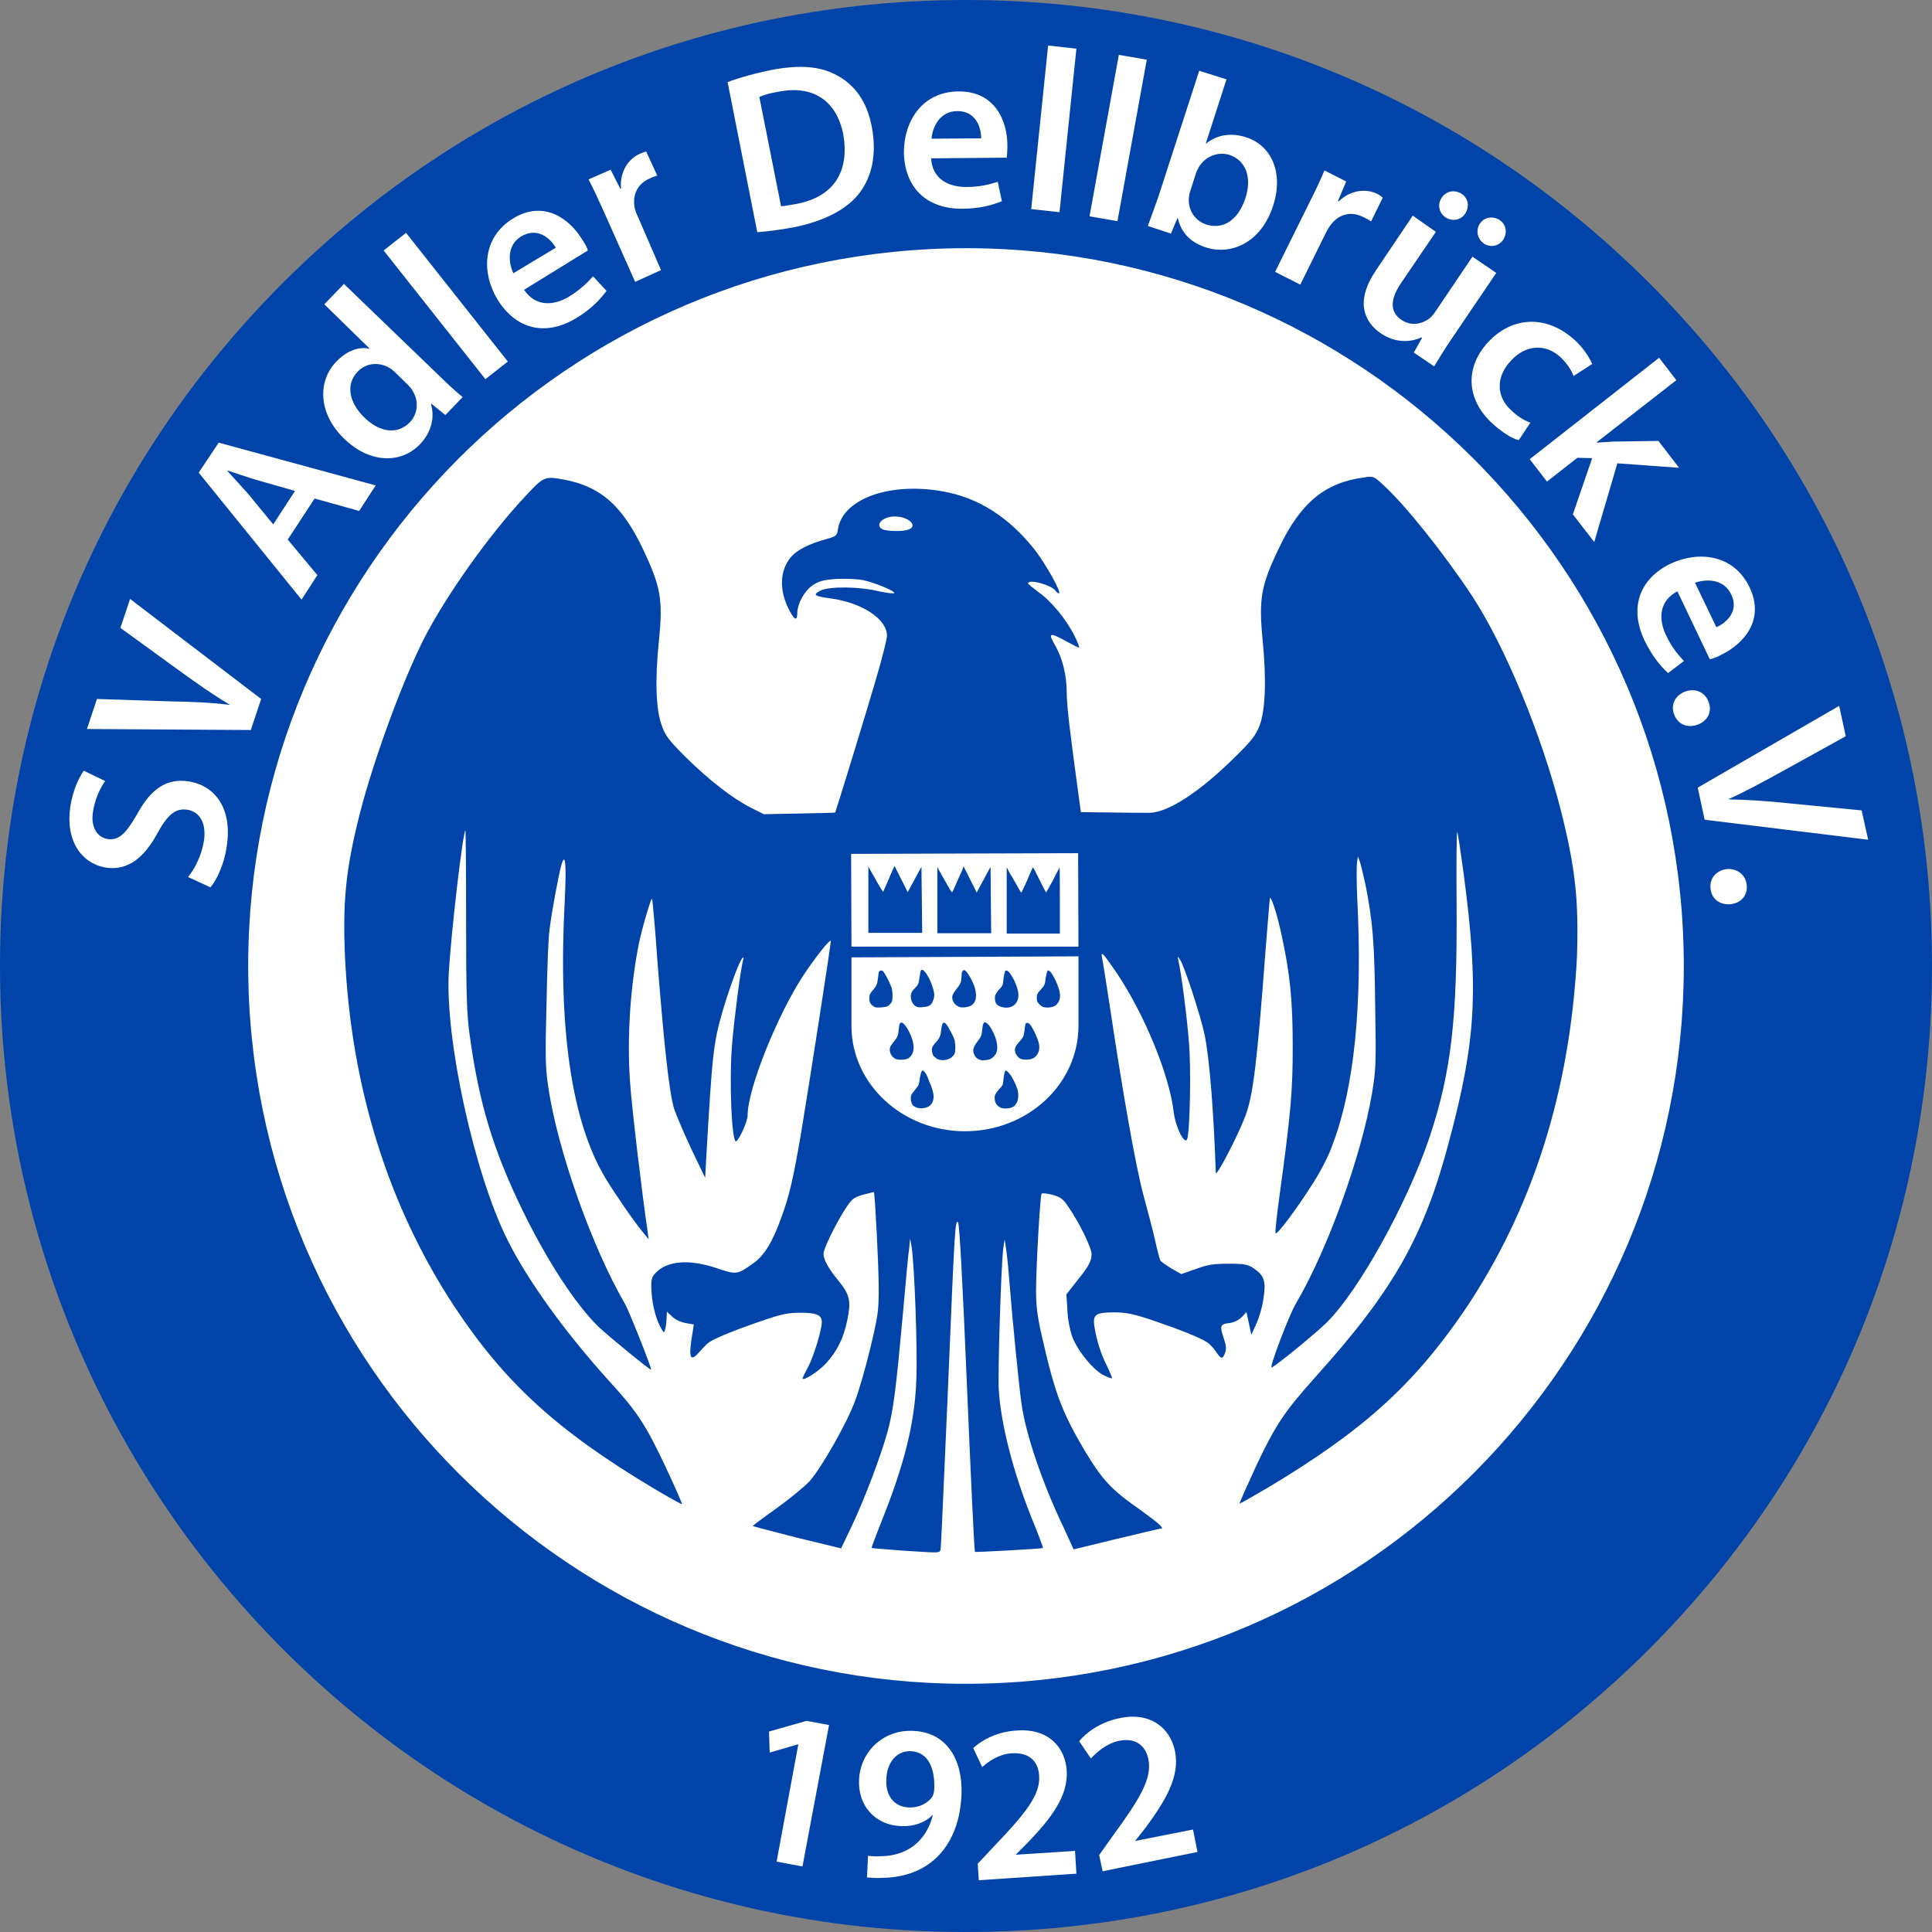 <?xml version="1.0" encoding="UTF-8" standalone="no"?>
<!-- Generator: Adobe Illustrator 28.2.0, SVG Export Plug-In . SVG Version: 6.00 Build 0)  -->

<svg
   version="1.1"
   id="svg1"
   x="0px"
   y="0px"
   viewBox="0 0 560 560"
   style="enable-background:new 0 0 560 560;"
   xml:space="preserve"
   sodipodi:docname="adler-wappen.svg"
   inkscape:version="1.3.2 (091e20e, 2023-11-25, custom)"
   xmlns:inkscape="http://www.inkscape.org/namespaces/inkscape"
   xmlns:sodipodi="http://sodipodi.sourceforge.net/DTD/sodipodi-0.dtd"
   xmlns="http://www.w3.org/2000/svg"
   xmlns:svg="http://www.w3.org/2000/svg"><rect x="0" y="0" width="560" height="560" fill="#808080" stroke="none"/><defs
   id="defs24" /><sodipodi:namedview
   id="namedview24"
   pagecolor="#ffffff"
   bordercolor="#000000"
   borderopacity="0.25"
   inkscape:showpageshadow="2"
   inkscape:pageopacity="0.0"
   inkscape:pagecheckerboard="0"
   inkscape:deskcolor="#d1d1d1"
   inkscape:zoom="1.5910714"
   inkscape:cx="279.68575"
   inkscape:cy="280.00001"
   inkscape:window-width="1920"
   inkscape:window-height="1129"
   inkscape:window-x="1912"
   inkscape:window-y="-8"
   inkscape:window-maximized="1"
   inkscape:current-layer="svg1" />
<style
   type="text/css"
   id="style1">
	.st0{fill:#0044AA;}
</style>
<ellipse
   style="fill:#ffffff;fill-opacity:1;stroke-width:1.074"
   id="path25"
   cx="281.257"
   cy="279.371"
   rx="273.715"
   ry="276.229" /><g
   id="g24">
	<path
   class="st0"
   d="M230.9,59.1c10.5-2,15.5-9.1,13.5-20.3c-2-9.7-8.8-14.2-18.8-12.2c-2.6,0.4-4.4,1-5.5,1.5l6.3,31.7   C227.5,59.7,229.2,59.4,230.9,59.1z"
   id="path1" />
	<path
   class="st0"
   d="M161.1,71.8c-1.5-2.6-5.2-6.1-10-3.3c-4.3,2.6-3.7,7.7-2.3,10.7L161.1,71.8z"
   id="path2" />
	<path
   class="st0"
   d="M105.7,121.1c4.3,4.2,9.5,5,13.1,1.3c2.3-2.4,2.7-6.1,0.8-9.1c-0.3-0.7-0.9-1.2-1.5-1.9l-3.5-3.4   c-0.5-0.5-1.2-1.1-1.8-1.4c-2.7-1.6-6.5-1.6-9.1,1.1C100,111.5,101.3,116.9,105.7,121.1z"
   id="path3" />
	<path
   class="st0"
   d="M74.3,139.1c-2.7-0.8-5.8-1.9-8.3-2.7l-0.1,0.1c1.9,2.1,4,4.4,5.9,6.5l7.4,9l6.3-9.7L74.3,139.1z"
   id="path4" />
	<path
   class="st0"
   d="M501.8,172.3c-2.2-4.6-7.2-4.5-10.5-3.4l6.2,12.9C500.3,180.6,504.2,177.2,501.8,172.3z"
   id="path5" />
	<path
   class="st0"
   d="M349.7,65.1c4.9,1.5,9.2-1.3,11.3-7.7c1.8-5.5,0.5-10.7-4.6-12.5c-3.3-1-6.9,0.3-8.9,3.5   c-0.2,0.5-0.7,1.2-0.9,2l-1.6,5c-0.2,0.5-0.3,1.2-0.4,1.9C344.3,60.8,346.3,64,349.7,65.1z"
   id="path6" />
	<path
   class="st0"
   d="M277.5,32.2c-5.1,0-7.2,4.6-7.5,8l14.4-0.1C284.4,37.1,283,32.2,277.5,32.2z"
   id="path7" />
	<path
   class="st0"
   d="M478,82C425.1,29.1,354.8,0,280,0S134.9,29.1,82,82S0,205.2,0,280c0,141.2,105.4,260.6,245.3,277.9   c11.4,1.4,23.1,2.1,34.7,2.1c74.8,0,145.1-29.1,198-82s82-123.2,82-198S530.9,134.9,478,82z M507.1,170.2   c4.6,9.6-1.8,16.5-8.2,19.6c-1.4,0.8-2.5,1.1-3.3,1.3l-9.4-19.7c-5.2,2.7-5.6,7.9-3.3,12.7c1.6,3.4,3.4,5.6,5.2,7.5l-4.6,3.5   c-2.3-2.1-4.7-5.1-6.8-9.4c-4.6-9.6-1.4-18,7.5-22.3C492.5,159.5,502.6,160.8,507.1,170.2z M480.9,103.7l5,6.5l-23.1,18l0.1,0.1   c1.5-0.1,3.2-0.2,4.6-0.3l13.2-0.2l6,7.8l-17.9-1.3l-6.7,22.8l-6.2-8l5.6-16.3l-4.3-0.1l-8.8,6.9l-5-6.5L480.9,103.7z M456.8,98.9   c2.2,2.1,3.9,4.7,4.7,6.6l-5.4,3.5c-0.5-1.4-1.5-3.2-3.6-5.3c-4.6-4.4-10.5-3.6-14.5,0.8c-4.6,4.8-4.2,10.6,0,14.4   c2.1,2,3.9,3,5.6,3.6l-3.4,5.1c-1.9-0.5-4.9-2.3-7.9-5.1c-7.4-7-7.7-16.3-0.7-23.6C438.4,91.8,448.4,91,456.8,98.9z M428.9,64.9   c1.3-2,3.8-2.4,5.8-1.1c1.9,1.3,2.3,3.7,1,5.7c-1.2,1.8-3.6,2.4-5.6,1.1l-0.1-0.1C428.1,69.1,427.8,66.6,428.9,64.9z M417.9,57.3   c1.3-2,3.8-2.4,5.8-1.1c1.9,1.3,2.3,3.7,1,5.7c-1.2,1.9-3.7,2.4-5.7,1.1C417,61.7,416.6,59.1,417.9,57.3z M416.2,67.2l-10,14.7   c-3.1,4.5-3.6,8.4,0,10.8c2.7,1.9,5.8,1.2,7.7-0.1c0.7-0.4,1.3-1.1,1.9-1.9l11-16.3l6.9,4.7L420.9,98c-2.2,3.2-3.8,5.9-5.2,8.2   l-5.9-4l2.4-4.3l-0.2-0.1c-2.4,1.1-6.9,2.1-11.8-1.2c-4.9-3.4-7.4-9.3-1.4-18.2l10.7-15.9L416.2,67.2z M383.9,49.4l6.3,3.2   l-2.4,5.7l0.2,0.1c3.5-3.4,8-3.8,11.2-2.2c0.8,0.4,1.1,0.7,1.6,1.1l-3.4,6.9c-0.5-0.4-1.2-0.8-2.3-1.3c-3.5-1.8-7.1-0.8-9.4,2.3   c-0.4,0.5-0.9,1.3-1.3,2.1l-7.5,15.2l-7.3-3.7l9.8-19.8C381.4,55,382.8,52.1,383.9,49.4z M335.8,56.9l11.8-36.4l7.9,2.5l-6,18.6   h0.1c3-2.4,7-3.3,11.6-1.8c7.5,2.4,10.9,10.5,7.8,19.9c-3.6,11-12.5,14.3-19.5,12c-4-1.3-7.1-3.9-8.1-8.5h-0.1l-1.9,4.5l-6.7-2.2   C333.5,63.4,334.7,60,335.8,56.9z M324.3,15.9l8.1,1.4l-8.5,46.8l-8.1-1.4L324.3,15.9z M303.8,13.2l8.2,0.9l-4.9,47.4l-8.2-0.9   L303.8,13.2z M277.8,26.5C288.4,26.4,292,35,292,42.2c0,1.5-0.1,2.7-0.2,3.5l-21.9,0.2c0.3,5.9,4.9,8.3,10.2,8.3   c3.8,0,6.6-0.7,9.1-1.5l1.2,5.6c-2.8,1.2-6.7,2.2-11.4,2.2c-10.6,0.1-16.8-6.3-17-16.3C262,35.1,267.3,26.6,277.8,26.5z    M223.5,20.3c8.3-1.6,14.3-1.1,19,1.5c5,2.6,8.8,7.4,10.2,15c1.5,7.9,0,14.3-3.4,18.9c-3.6,4.9-10.2,8.3-18.8,10.1   c-4.7,0.9-8.3,1.3-11,1.5l-8.6-43.5C214.3,22.5,218.6,21.3,223.5,20.3z M177,49.2l2.8,5.5l0.2-0.1c-0.4-4.8,2.1-8.5,5.4-10   c0.8-0.3,1.2-0.5,1.9-0.7l3.2,7c-0.7,0.2-1.4,0.4-2.3,0.9c-3.5,1.5-5,4.9-4.2,8.6c0.2,0.8,0.5,1.6,0.9,2.4l6.7,15.5l-7.5,3.4   l-9-20.2c-1.8-4-3.2-7-4.5-9.5L177,49.2z M148.6,63.4c9-5.6,16.5,0,20.2,6.1c0.9,1.3,1.4,2.4,1.6,3.1L151.9,84   c3.3,4.9,8.5,4.7,13,2c3.2-2,5.1-3.8,7-5.9l3.9,4.2c-1.8,2.5-4.6,5.4-8.6,7.8c-9.1,5.6-17.7,3.3-23-5.3   C139.5,79,139.8,68.9,148.6,63.4z M117.7,67.5l29.5,37.3l-6.5,5.1l-29.5-37.3L117.7,67.5z M94,88.2l5.7-5.9l27.6,26.6   c2.4,2.4,5.1,4.8,6.8,6.2l-5,5.2L125,117l-0.1,0.1c1.2,3.9,0.1,8.3-3.2,11.7c-5.5,5.7-14.5,5.5-21.8-1.5   c-7.9-7.5-7.8-17.1-2.3-22.6c3.1-3.2,6.7-4.3,9.4-3.6l0.1-0.1L94,88.2z M63.4,128.3l45.5,12.4l-4.8,7.4l-12.9-3.6l-7.8,11.9   l8.6,10.3l-4.6,7.1L57.6,137L63.4,128.3z M28.1,202.6l21.4,0.7c5.9,0.1,11.4,0.3,17,1v-0.1c-4.7-2.8-9.4-6.1-14.1-9.5l-17.5-12.7   l2.8-8.4l38,29l-3,9l-47.5-0.3L28.1,202.6z M65.7,245.5c-0.7,4.8-2.8,9.5-4.7,11.7l-6.5-3c2-2.4,3.9-6.2,4.6-10.4   c0.8-5.2-1.2-8.5-4.8-9.1c-3.4-0.5-5.7,1.4-8.6,6.7c-3.8,7-8.4,11-14.9,10.1c-7.4-1.2-11.9-8.1-10.4-17.8c0.8-4.8,2.4-8.2,3.9-10.3   l6.2,3c-1.1,1.5-2.8,4.5-3.5,8.6c-0.9,5.1,1.5,7.8,4.2,8.2c3.4,0.5,5.4-1.8,8.6-7.3c4-7.3,8.5-10.4,15-9.4   C62.1,227.7,67.5,234.1,65.7,245.5z M232.6,541l-7.5-1.4l6.3-34h-0.1l-8.2,2.4l-0.2-6.1l10.9-3.1l6.5,1.2L232.6,541z M278.7,520.2   c-0.4,9-3.6,15.2-8.2,19.1c-3.8,3.2-8.9,4.9-14.5,5c-1.8,0.1-3.5,0-4.7-0.1l0.3-6.3c1.3,0.2,2.5,0.2,4.4,0.1   c3.2-0.1,6.2-1.1,8.6-2.8c2.8-2.1,4.8-5.1,5.8-9.1h-0.1c-2.2,2.2-5.4,3.4-9.3,3.2c-7.2-0.3-12.4-5.8-12-13.5   c0.4-8,6.9-14.5,15.7-14.1C274.4,502.1,279.1,510,278.7,520.2z M283.7,545l-0.3-4.8l4.6-4.9c9.3-9.7,13.6-15.1,13.2-20.6   c-0.2-3.7-2.4-6.8-7.9-6.5c-3.7,0.2-6.7,2.3-8.6,4l-2.6-5.5c2.8-2.6,7.3-4.8,12.6-5.1c9.2-0.7,14.1,4.9,14.5,11.7   c0.4,7.3-4.4,13.6-11.3,20.8l-3.4,3.4v0.1l17.1-1.1l0.4,6.6L283.7,545z M319.6,542.4l-1-4.7l3.9-5.5c7.9-10.8,11.4-16.6,10.4-22.1   c-0.7-3.7-3.3-6.6-8.6-5.5c-3.6,0.8-6.3,3.2-8.1,5.1l-3.4-5c2.5-3,6.7-5.7,11.8-6.7c9.1-1.9,14.7,3.1,16,9.7c1.4,7.1-2.6,14-8.5,22   l-3,3.8v0.1l16.7-3.3l1.3,6.5L319.6,542.4z M290.4,487.8C175.7,493.5,78,405.1,72.2,290.4C66.5,175.7,154.9,78,269.6,72.2   c114.7-5.7,212.4,82.7,218.2,197.4C493.5,384.3,405.1,482,290.4,487.8z M485.2,206.9c-1-2.8,0.5-5.5,3.4-6.5c3-1,5.7,0.3,6.7,3.2   c1,2.8-0.4,5.5-3.4,6.5C489,211.1,486.2,209.9,485.2,206.9z M492.1,228.3l41-23.7l1.9,8.8l-18.8,10.4c-5.1,2.8-10,5.5-15.1,7.8v0.1   c5.5,0.1,11.3,0.5,17,1.1l21.5,2.1l1.9,8.5l-47.4-5.8L492.1,228.3z M501.5,262.1c-3,0.2-5.5-1.5-5.7-4.7c-0.3-3,1.9-5.2,4.8-5.5   c3.1-0.2,5.4,1.8,5.7,4.6C506.6,259.5,504.7,261.8,501.5,262.1z"
   id="path8" />
	<path
   class="st0"
   d="M264,507.6c-4-0.2-7,3.2-7.1,8.3c-0.2,4.4,2.1,7.8,6.5,8c3.2,0.1,5.6-1.3,6.9-3.2c0.2-0.5,0.5-1.2,0.5-2.3   C271,512.8,269.2,507.8,264,507.6z"
   id="path9" />
	<path
   class="st0"
   d="M266,291.9c0.2,0.1,1,0.1,1.6,0c1.5-0.1,2.2-0.4,2.7-1.5s0.7-2.1,0.2-3.7c-0.8-2.8-2.3-5.4-3.2-5.6   c-0.1,0-0.2,0-0.3,0.1c-0.2,0.2-0.2,0.5-0.5,2.3c-0.2,1.5-0.3,1.9-1.2,2.8c-0.4,0.4-0.9,1-1,1.2C263.5,289.2,264.4,291.5,266,291.9   z"
   id="path10" />
	<path
   class="st0"
   d="M290.4,291.9c2.7,0.7,4.8-0.8,4.8-3.5c0-2.4-2.4-7.1-3.5-7.1c-0.4,0-0.5,0.4-0.8,2.2c-0.1,0.9-0.2,1.8-0.3,2   c-0.1,0.2-0.5,0.9-1.1,1.4c-1,1.2-1.2,1.8-1.1,2.7C288.4,290.8,289.1,291.6,290.4,291.9z"
   id="path11" />
	<path
   class="st0"
   d="M267.1,251.3c0-0.1-0.9,1.5-2,3.6l-2,3.7l-1.9-3.8l-1.9-3.8l-0.2,0.4c-0.1,0.2-0.9,1.9-1.6,3.7   c-0.8,1.8-1.5,3.3-1.5,3.4s-1.1-1.5-2.2-3.6l-2.1-3.7v9.6v9.6h7.8h7.8l-0.1-9.5C267.1,255.7,267.1,251.3,267.1,251.3z"
   id="path12" />
	<path
   class="st0"
   d="M287.1,251.3c0,0-0.9,1.6-2,3.7l-2,3.7l-1.9-3.8l-1.9-3.8L279,252c-1.8,3.9-2.8,6.5-3,6.6s-0.9-1.2-1.8-2.8   c-0.9-1.6-1.9-3.3-2.1-3.7l-0.4-0.8v9.6v9.6h7.8h7.8l-0.1-9.5C287.2,255.7,287.1,251.5,287.1,251.3z"
   id="path13" />
	<path
   class="st0"
   d="M253.9,292c0.3,0.1,2.3,0,3-0.2c0.7-0.2,1.2-0.8,1.6-1.4c0.3-0.9,0.3-2.8-0.1-4.2c-0.8-2.1-2.1-4.5-2.6-4.8   c-0.1,0-0.2-0.1-0.3-0.1c-0.2,0-0.5,0.1-0.7,0.3c-0.1,0.1-0.2,0.9-0.3,1.8c-0.2,1.8-0.4,2.3-1.3,3.4c-0.4,0.4-0.9,1.1-1,1.3   c-0.3,0.7-0.3,1.9,0,2.5C252.4,291.2,253.3,291.9,253.9,292z"
   id="path14" />
	<path
   class="st0"
   d="M305.2,255.2c-1.1,2-2,3.5-2,3.5s-0.9-1.6-1.9-3.7c-1-2-1.8-3.6-1.9-3.6c0,0-0.8,1.6-1.6,3.6   c-0.9,2-1.6,3.6-1.8,3.7c-0.1,0-0.5-0.8-1.1-1.8s-1.4-2.6-2.1-3.6l-1-1.9v9.6v9.6h7.7h7.7V261c0-5.4,0-9.6-0.1-9.5   C307.1,251.6,306.1,253.2,305.2,255.2z"
   id="path15" />
	<path
   class="st0"
   d="M259.8,307c0.8,0.3,2.6,0.2,3.4-0.2c1.5-0.9,2.1-2.8,1.2-5.6c-0.8-2.4-2.3-4.8-3.1-4.8c-0.4,0-0.7,0.4-0.8,2   c-0.1,1.6-0.3,2.2-1.4,3.5c-0.4,0.5-0.9,1.2-1,1.4C257.5,304.6,258.3,306.5,259.8,307z"
   id="path16" />
	<path
   class="st0"
   d="M294.3,305c0.2,0.8,1,1.8,1.8,2c0.8,0.2,2.2,0.2,3-0.1c1.5-0.5,2.4-2.3,2.1-4c-0.2-1.6-1.8-5-2.7-6   c-0.2-0.2-0.4-0.4-0.7-0.4c-0.2,0-0.4,0-0.5,0.2c-0.1,0.1-0.2,0.9-0.3,1.6c-0.2,1.9-0.3,2.2-1.3,3.4C294.2,303.3,294,304,294.3,305   z"
   id="path17" />
	<path
   class="st0"
   d="M302.4,291.9c1.3,0.3,2.8,0.1,3.6-0.5c0.3-0.2,0.7-0.8,0.9-1.1c0.5-1.1,0.5-2.3-0.1-4c-0.8-2.4-2-4.5-2.7-4.9   c-0.1-0.1-0.2-0.1-0.3-0.1c-0.3,0-0.4,0.7-0.7,2.1c-0.2,1.9-0.3,2.2-1.3,3.3c-1.1,1.2-1.3,1.6-1.3,2.5c0,0.4,0.1,1,0.2,1.2   C301,290.9,301.8,291.7,302.4,291.9z"
   id="path18" />
	<path
   class="st0"
   d="M292.5,311.1c-0.4-0.4-0.7-0.8-0.9-0.8c-0.3,0-0.5,0.7-0.7,2.2c-0.1,0.9-0.2,1.8-0.3,2c-0.1,0.1-0.5,0.8-1,1.2   c-1.1,1.3-1.3,1.8-1.3,2.4c0,1.4,0.5,2.4,1.8,3c1.2,0.4,3,0.2,3.9-0.5c0.2-0.2,0.5-0.7,0.8-1.1c0.4-1,0.5-2.4,0.1-3.8   C294.3,313.9,293.2,311.8,292.5,311.1z"
   id="path19" />
	<path
   class="st0"
   d="M426.6,172.6c-8-12.1-19.1-26-25.4-31.8c-2.3-2.2-3-2.7-4.3-2.6c-0.4,0-1,0.1-1.6,0.2   c-11.3,1.5-18.4,7.4-24.6,20.5c-5.2,10.8-5.9,14.7-4.7,26.8c1.1,11.3,0.8,20.1-0.9,24.6c-1.1,2.8-2.2,4.3-7.1,9.1   c-10.3,10.2-19.4,16.1-24.8,16.2c-1.4,0-6.6,0-11.3-0.1l-8.6-0.1l-0.7-5.1c-2.6-19-3.4-26-3.4-29.4c0-5.1-1.2-10.1-3.4-13.9   c-2.1-3.6-1.6-3.8,3.3-1.1c2,1.1,3.6,1.9,3.7,1.8c0.1-0.1-0.5-1.8-1.4-3.5c-2.3-4.6-6.7-10-10.3-12.5c-1.6-1.2-3.1-2.4-3.1-2.6   c0-1.4,7,0.5,8,2.2c0.2,0.3,0.7,0.7,0.9,0.7c1,0-3.8-8.6-7.1-12.8c-7.5-9.4-16.3-15-26.7-16.8c-15.2-2.7-28.8,2.2-30.2,10.9   c-0.3,2-0.4,2.1-3.5,3c-4.5,1.2-8.1,3-9.7,4.7c-3.5,3.6-4,9.3-1.4,14.9c1.8,3.8,2.8,4.4,2.8,1.8c0-2.7,2.1-6.5,4.5-8.1   c1.9-1.2,3-1.5,6.9-1.8c2.7-0.1,6,0,7.9,0.4c3.8,0.9,9.1,3.2,8.8,3.7c-0.1,0.2-2.1,0-4.4-0.5c-5.6-1.4-14.4-1.5-17-0.2   c-2.3,1.2-1.8,1.6,2.6,2.2c9.4,1.2,16.7,6,16.7,10.9c0,0.8-1.3,6.1-3,11.9c-2.8,9.7-11.8,38.9-12,39.3c-0.1,0.1-4.7,0.2-10.4,0.3   l-10.3,0.2l-3.6-1.8c-5.2-2.6-12.1-7.9-18.8-14.5c-4.9-4.9-6.1-6.3-7.1-9.2c-1.8-4.6-2.1-13.3-0.9-24.9c1.2-12,0.5-15.6-4.7-26.6   c-6-12.5-12.2-18-22.9-20c-5.5-1-5.8-0.9-11,4.7C142,154.7,129,173,122.7,185.5c-6.3,12.6-14.3,34.5-18.3,49.9   c-4.2,16.5-5.1,25.8-4.4,42c1.8,37.7,12.5,72.1,31.7,101.3c14.7,22.2,29.8,36,57.9,52.8c4.4,2.6,8,4.6,8.1,4.5   c0.1-0.1-2.1-5.1-5-11.3c-5.7-12-8-15.5-16.4-24.7c-12.2-13.5-23.3-28.7-29.2-40.6c-9.6-19.1-18.2-58.4-17-77.8   c0.7-11.5,4-40.1,4.8-40.9c0.1-0.1,0.2,11.6,0.2,25.9c0,21.9,0.2,27.2,1,33.2c2.7,19.8,6.8,33.4,15.3,50.9   c7.3,15,15.4,27.3,22.1,33.9c3,2.8,14.7,12.4,15.2,12.4c0.4,0-6.2-16.6-7.5-19c-9.4-16-19.7-44.8-22.3-63.1   c-0.8-5-0.9-9.1-0.5-23.5c0.2-9.6,0.5-19.6,0.9-22.1c0.7-5.4,2.5-15.2,3.4-18.5c1.2-4.2,1.5-0.2,1,10.1c-2,37.5,2,64.3,11.8,80.6   c2.8,4.6,8.4,12.8,11.2,16.1l1.3,1.6l-0.4-3.1c-1.3-8.5-4.5-35.1-5-42.7c-0.9-12.6,0.1-27.5,2.6-40c1-4.7,3.5-13.2,3.8-12.9   c0.1,0.1,0.9,8.5,1.6,18.7c2,25,3.4,37.6,4.8,42.2c0.7,2.1,3,7.4,5.1,11.9l3.9,8.1l0.3-5.8c1.8-30.6,2-32.9,4.8-42.7   c2-6.7,4.8-14.4,5.7-15.2c0.3-0.3,0.4-0.2,0.2,0.5c-0.7,2.4-2.6,17.1-3.2,24.4c-0.9,10.8-0.1,29,1.2,28.2c1-0.7,3.3-5.8,3.3-7.5   c0-7.8,8.8-29.5,16.3-40.8c3.2-4.8,7.4-10.2,7.8-9.8c0.2,0.2-6.5,43.1-8.6,55.7c-2.3,13.5-3.5,18.5-5.8,24.7   c-2.5,6.9-4.9,10.9-8.1,13.1c-4.6,3.3-4.9,3.3-10.5,1.4c-8.1-2.7-14.4-2.2-17.8,1.4c-1.1,1.1-1.3,2-1.2,4.5   c0.1,3.9,1.1,8.2,2.5,10.9c1.1,2.1,1.2,2.1,1.5,0.9c0.2-0.8,0.4-2.2,0.4-3.2l0.1-1.9l1.5,1.4c0.9,0.9,2.5,1.6,3.9,1.9l2.4,0.4   l-0.3,2c-1.3,7.5-0.9,9.2,1.8,6.1c0.9-1,2-2.2,2.5-2.6c1.3-1.2,7.4-3.7,15.6-6.5c6-2.1,7.9-2.4,11.5-2.4c4.5,0,6,0.7,6,2.7   c0,2.2-2.2,9.5-3.8,12.7c-1,1.9-1.8,3.5-1.8,3.6c0,1,4.6-1.9,6.8-4.3c3.3-3.6,5.1-7.3,6.2-12.6c1.1-5.4,0.8-7.2-2.5-11.3   c-3-3.6-4.4-6.2-4.4-7.9c0-1.4,3.2-8,6-12.5c2.2-3.4,2.5-3.7,5.4-4.6c1.6-0.4,3.2-0.8,3.2-0.8c0.3,0.4,1.4,21.3,1.4,27.9   s-0.2,8-2.4,17.2c-1.3,5.5-3.3,12.4-4.4,15.3c-2.2,6.2-9.8,19.6-13.3,23.5c-1.3,1.4-5.5,4.9-9.4,7.7c-3.8,2.7-7,5.1-7,5.2   c0,0.1,5.8,1.6,12.8,3.4l12.8,3.1l3.2-6.7c3.8-8.1,8.2-19.8,10.2-26.9c1.8-6.3,2.6-13.5,4.5-34.3c0.8-8.6,1.5-17.2,1.8-18.8   l0.3-3.1l0.4,2.2c0.8,4.3,1.8,30,1.4,38.7c-0.4,12.4-3.5,24.7-10.1,41.1c-1.6,4.2-3,7.5-2.8,7.7c0.1,0.1,3.7,0.3,8.2,0.7   c12.8,0.8,11.5,1,11.8-1.1c0.1-1,1-20.9,2-44.1c2-47.7,2.1-50.8,3-49.9c0.4,0.4,1.3,17,2.6,47.9c1.1,26,2.1,47.5,2.3,47.6   c0.2,0.2,19.4-0.9,19.7-1.1c0.1-0.1-1.3-3.9-3.2-8.5c-5.5-13.7-9-27.5-9.6-37.4c-0.3-5.5,0.7-36.5,1.3-40.9l0.4-2.7l0.3,2   c0.2,1.1,0.7,5.2,1,9.4c1.1,13.6,2.8,30.6,3.6,36.4c1.3,9,6.1,23.1,12.4,36.2l2.7,5.9l12.3-3c6.8-1.6,12.5-3,12.8-3   c1.4,0-0.1-1.3-5.7-5.4c-8.6-6-11-8.6-16.3-17.4c-6.6-11.2-8.6-16.6-12.4-33.4c-1.2-5.2-1.6-8.6-1.6-12.5c0-7.2,1.2-27.9,1.6-28.4   c0.2-0.2,1.6-0.1,3.1,0.3c2.4,0.7,3.1,1.1,4.8,3.7c3.1,4.5,6.6,11.7,6.6,13.5c0,2.1-1,3.8-4.5,8.1l-2.8,3.6l0.3,4.7   c0.1,2.6,0.8,5.9,1.3,7.3c1.5,4.2,6.1,9.8,9,11.3c1.3,0.7,2.5,1.1,2.6,1c0.1-0.1-0.5-1.6-1.4-3.5c-1.8-3.4-3.1-7.7-3.7-11.6   c-0.5-3.4,0.4-4,5.7-4c3.6,0,5.5,0.4,11.5,2.4c7.3,2.5,13.5,4.9,15.5,6.3c0.7,0.4,1.8,1.6,2.5,2.6c1.5,2.3,2,2.4,2.7,0.4   c0.4-1.1,0.3-2.1-0.3-3.9c-1.3-3.9-1.2-4.4,1.5-4.7c1.5-0.2,2.8-0.9,3.7-1.8l1.3-1.4l0.7,3.3l0.7,3.3l1.4-3.1   c0.8-1.6,1.8-5,2.1-7.3c0.8-5.1,0.3-6.7-2.7-8.8c-1.9-1.2-2.6-1.4-7.3-1.4c-4.4,0-5.9,0.2-9.5,1.5l-4.3,1.5l-2.8-1.6   c-1.5-0.9-3.1-2-3.3-2.4c-0.2-0.4-0.9-3.1-1.5-5.8s-2.2-8.8-3.4-13.2c-2.2-8.2-5.9-29.1-9.7-54.5c-1.1-7.1-2.1-13.6-2.3-14.3   c-0.4-2.1,0.5-1,4.4,4.7c8,12,15.1,29.3,16.4,40.1c0.5,4.4,3.2,9.7,3.9,7.9c0.8-2.2,1.2-20.5,0.5-28.2c-0.5-6.9-2.3-20.8-3.1-23.8   c-0.2-1.1-0.2-1.1,0.5-0.1c1.1,1.3,6.1,16.6,7.2,22c1.4,7,2.6,22.1,3.2,39.8c0,1.6,6.3-10.4,8.6-16.5c2.2-5.8,3.4-15.5,5.8-47.7   c0.7-8.3,1.2-15.3,1.3-15.4c0.4-0.4,2,4.4,3.3,10.4c2.5,11.4,3.3,19.1,3.3,32.6c0,12.8-0.5,19-3.8,43.1c-0.8,5.6-1.3,10.6-1.2,11   c0.2,1.1,6.8-7.9,11.3-15.1c2-3.2,4.4-7.9,5.2-10.4c6.3-16.4,8.8-40.6,7.2-71.4c-0.2-4.5-0.2-9.1-0.1-10.3l0.3-2l0.7,2   c0.3,1.1,1,3.9,1.5,6.3c2.1,10.6,2.6,16.7,2.8,34.9c0.3,17.1,0.2,18.7-0.9,25.4c-3.1,18.4-13,45.6-22,60.9c-2,3.3-8,19.1-7.1,18.7   c2.3-1.3,12.8-10,16-13.1c9.4-9.4,23.4-34.7,29.8-53.8c6.3-19,8-34.1,7.8-67.4c-0.1-12,0-21.4,0.2-20.9c0.2,0.5,1,5.8,1.8,11.7   c4.5,33.8,3.7,48.5-4.2,78c-7.3,27.7-16.2,43.2-38.6,68.1c-9.2,10.3-11.6,13.9-17.3,25.9c-2.7,5.9-4.9,10.8-4.8,10.9   c0.1,0.1,3.8-2,8.2-4.6c27.6-16.5,42.2-29.8,56.8-51.1c19.8-29.2,30.8-63.7,32.8-103c0.5-16-0.4-25.3-4.7-42.3   C446.7,212.6,436.2,187.2,426.6,172.6z M256,153.5c-2.7-1.1-0.3-3.8,3.3-3.8c4.3,0,7.1,3,3.7,3.9C261.2,154.1,257.6,154,256,153.5z    M312.6,297.3L312.6,297.3c0,17-14.8,30.6-32.9,30.6c-18,0-32.7-13.5-32.9-30.2v-0.2v-0.1v-0.1v-19.8l65.8-0.3V297.3z M246.8,274.4   l-0.1-26.9l65.8-0.2l0.1,27.1H246.8z"
   id="path20" />
	<path
   class="st0"
   d="M278.2,291.9c0.5,0.2,1.8,0.1,2.4-0.1c2.2-0.5,2.8-2.7,1.9-5.7c-0.7-2.1-2.4-4.9-3-4.9c-0.5,0-0.8,0.5-0.8,1.9   c-0.1,1.6-0.2,2-1.4,3.5c-1.1,1.4-1.3,1.9-1.3,2.6C276.1,290.4,276.9,291.5,278.2,291.9z"
   id="path21" />
	<path
   class="st0"
   d="M282.5,305.9c0.2,0.4,0.5,0.8,1.1,1.1c0.7,0.3,0.9,0.4,1.9,0.3c1.2-0.1,1.8-0.3,2.5-1c1.1-1.1,1.3-2.5,0.8-4.6   c-0.3-1.4-1.5-3.9-2.3-4.7c-0.4-0.4-0.8-0.7-1-0.7c-0.4,0-0.7,0.7-0.8,2.1c-0.1,1.6-0.3,2.1-1.3,3.4   C282,303.6,281.8,304.5,282.5,305.9z"
   id="path22" />
	<path
   class="st0"
   d="M270.7,306.2c0.1,0.1,0.5,0.4,0.9,0.7c1.2,0.7,3.1,0.4,4.2-0.4c0.9-0.8,1.1-1.2,1.1-2.8c0-1-0.1-1.6-0.2-2.2   c-0.4-1.3-1.8-3.8-2.3-4.5c-0.3-0.4-0.7-0.7-0.9-0.5c-0.4,0-0.5,0.7-0.7,2.1c-0.1,1.4-0.4,2.3-1.5,3.5c-0.4,0.4-0.9,1.1-1,1.3   C269.9,304.2,270.2,305.6,270.7,306.2z"
   id="path23" />
	<path
   class="st0"
   d="M267.4,310.3c-0.3,0-0.5,0.7-0.8,2.3c-0.2,1.8-0.3,2-1.3,3.2c-0.4,0.5-0.9,1.2-1.1,1.4c-0.4,1-0.2,2.5,0.5,3.3   c0.1,0.1,0.5,0.3,0.9,0.5c1.3,0.5,3,0.2,3.9-0.5c1.5-1.3,1.5-3.6-0.2-7.1C268.7,311.5,267.9,310.3,267.4,310.3z"
   id="path24" />
</g><g
   id="g61-6"
   transform="translate(-724.267,-163.216)">
	<g
   id="g62-4">
	</g>
	<g
   id="g63-3"
   transform="translate(57,406.5)">
		<g
   id="path55-9"
   transform="translate(-627,100.25)">
		</g>
	</g>
</g>
<g
   id="g3"
   transform="matrix(0.254,0,0,0.256,522.875,212.612)">
</g>
<g
   id="g38">
	<g
   id="g39">
		<g
   id="g40">
			<g
   id="g44">
				<g
   id="g45">
				</g>
			</g>
		</g>
	</g>
</g>
<g
   id="g64"
   transform="translate(-225.816,-920.456)">
	<g
   id="g61"
   transform="translate(-724.267,-163.216)">
		<g
   id="g62">
		</g>
		<g
   id="g63"
   transform="translate(57,406.5)">
			<g
   id="path55"
   transform="translate(-627,100.25)">
			</g>
		</g>
	</g>
</g>
<g
   id="g31"
   transform="translate(-194.094,-672.177)">
</g>

</svg>
